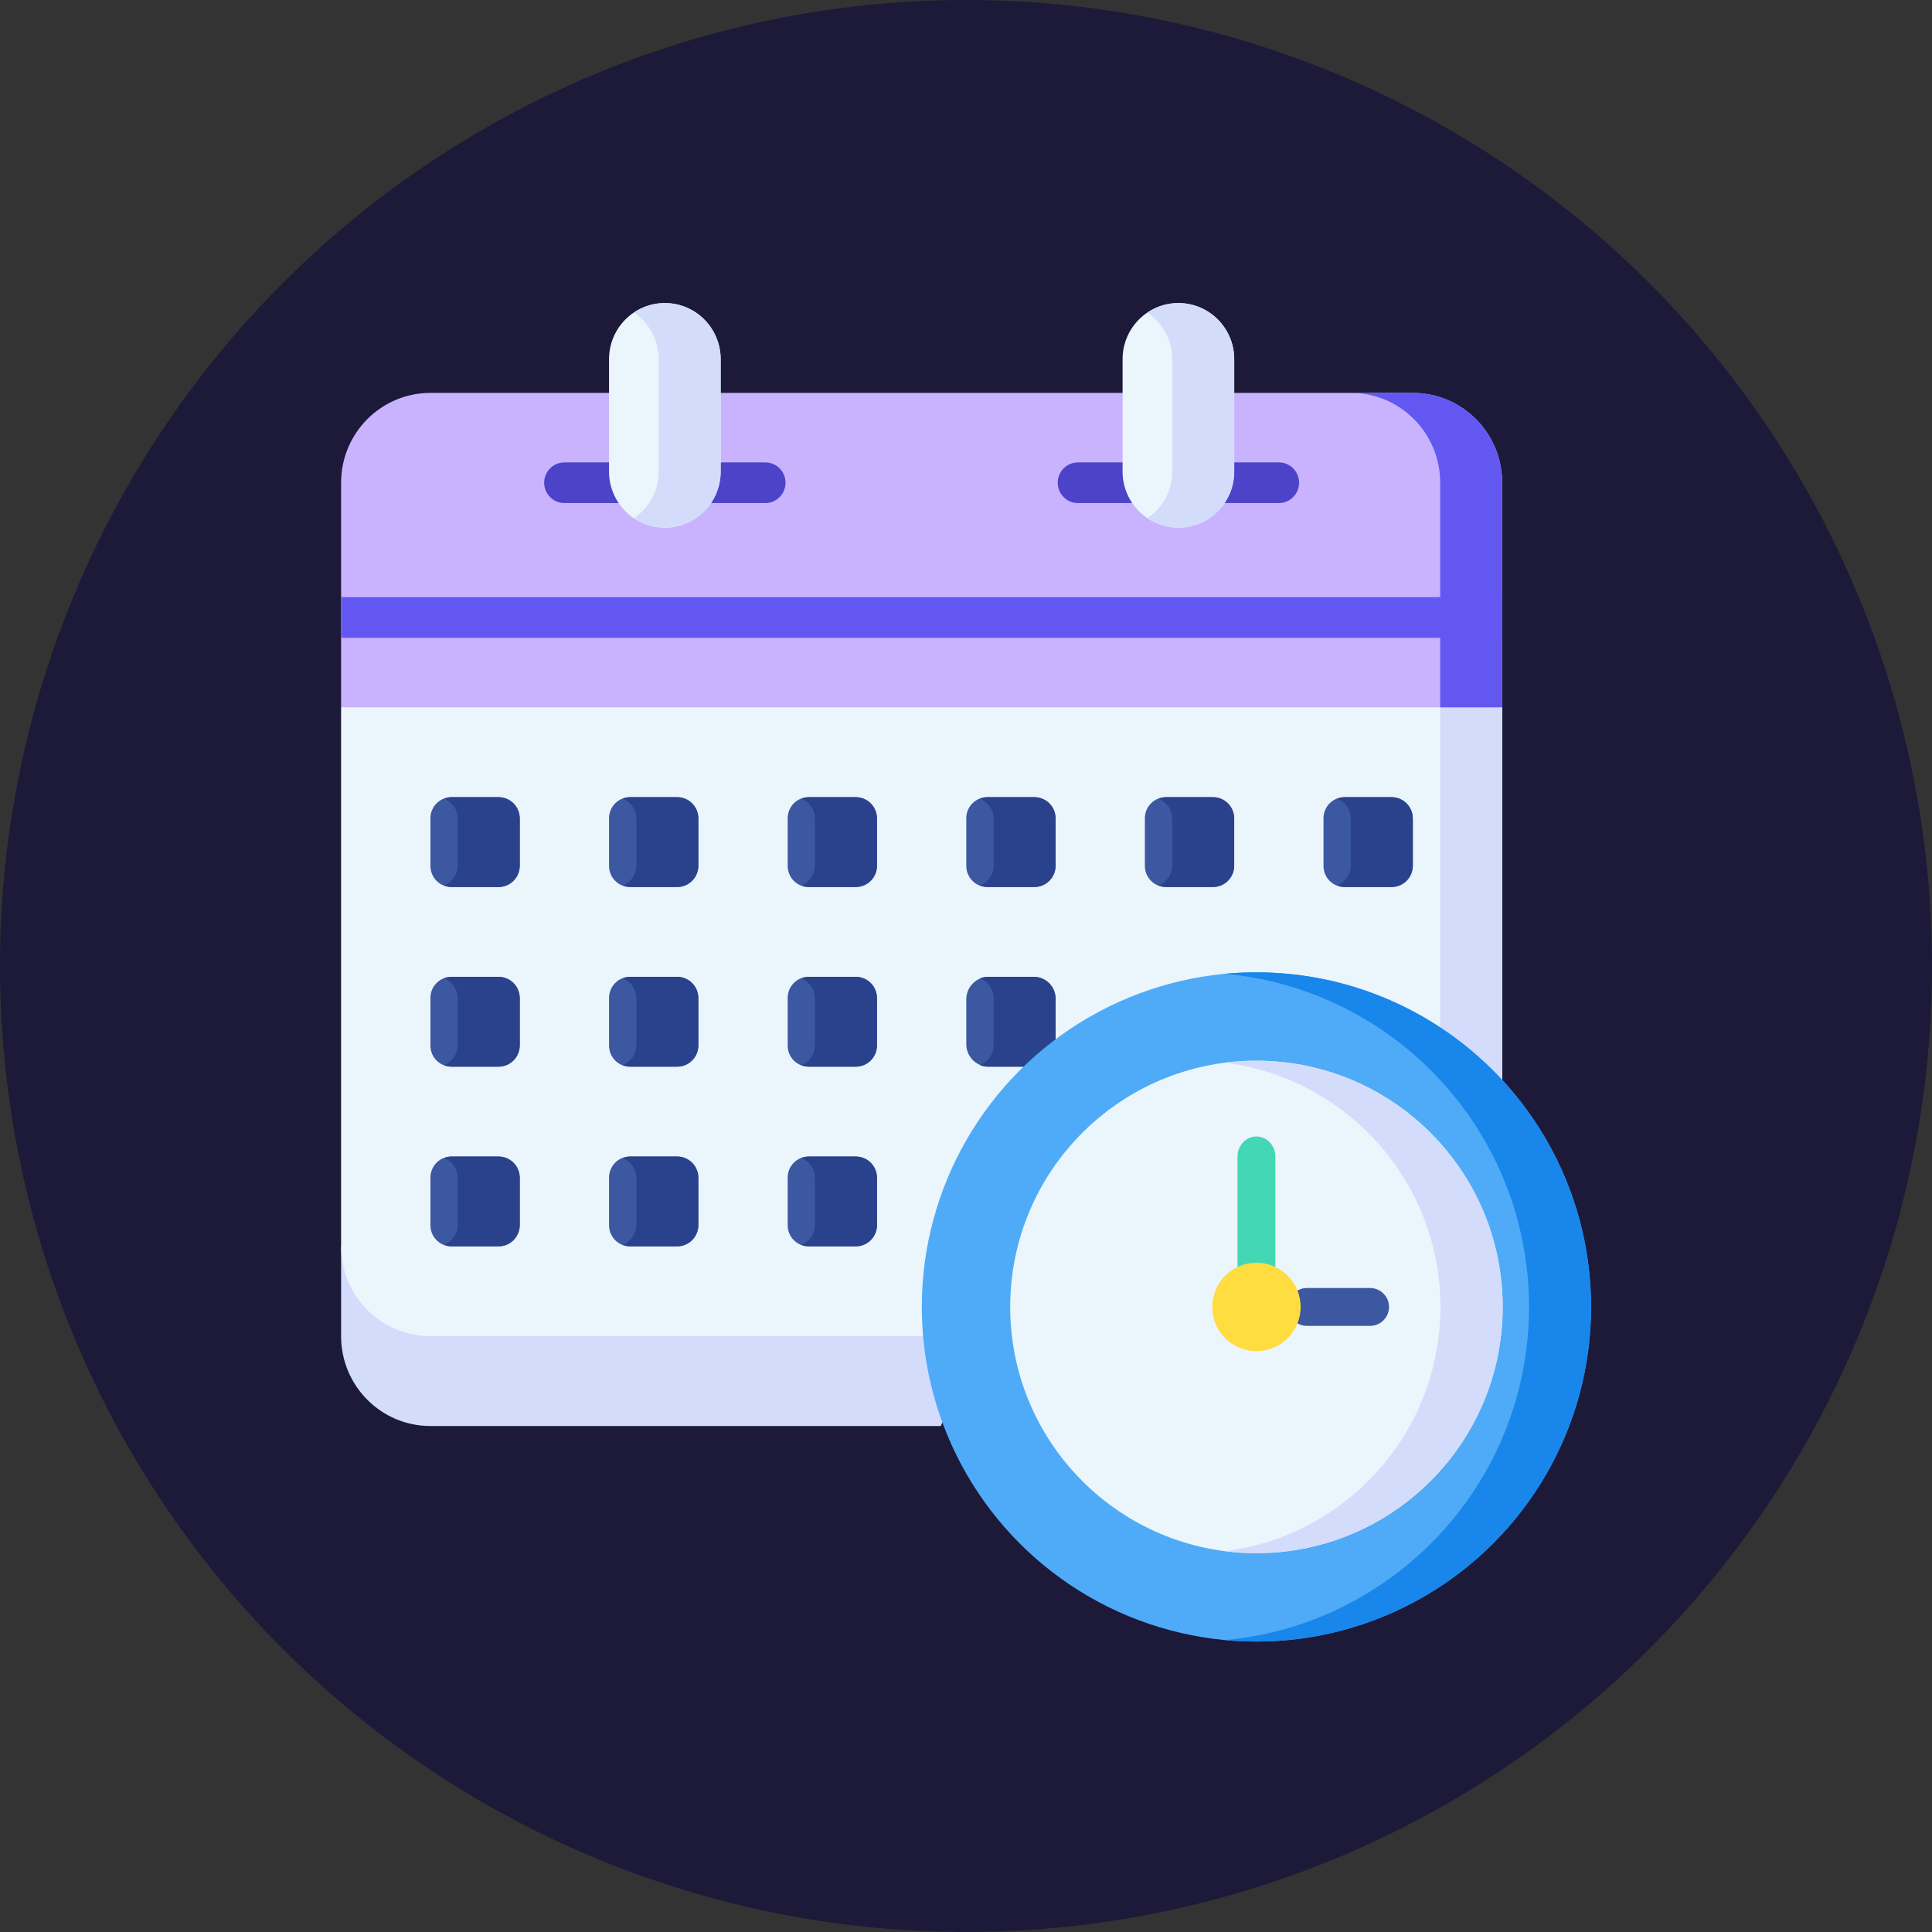 <?xml version="1.0" encoding="UTF-8"?>
<svg width="153px" height="153px" viewBox="0 0 153 153" version="1.1" xmlns="http://www.w3.org/2000/svg" xmlns:xlink="http://www.w3.org/1999/xlink">
    <rect x="0" y="0" width="153" height="153" fill="#333333" stroke="none"/>
    <title>Group 11</title>
    <g id="Website" stroke="none" stroke-width="1" fill="none" fill-rule="evenodd">
        <g id="Landing-page" transform="translate(-375, -73)">
            <g id="Group-11" transform="translate(375, 73)">
                <circle id="Oval" fill="#1C1939" cx="76.5" cy="76.5" r="76.5"></circle>
                <g id="schedule" transform="translate(27, 24)" fill-rule="nonzero">
                    <g id="Group">
                        <path d="M47.498,88.93 L7.085,88.93 C3.179,88.93 0.012,85.745 0.012,81.816 L0.012,74.702 L54.292,74.702 L47.498,88.93 Z" id="Path" fill="#D3DCFB"></path>
                        <path d="M91.964,32.015 L91.964,61.904 L91.964,81.816 L7.085,81.816 C3.179,81.816 0.012,78.631 0.012,74.701 L0.012,32.015 L49.524,14.229 L91.964,32.015 Z" id="Path" fill="#EBF5FC"></path>
                        <g transform="translate(7.045, 38.977)" fill="#3C58A0" id="Path">
                            <path d="M5.457,7.267 L1.7,7.267 C0.784,7.267 0.042,6.521 0.042,5.6 L0.042,1.82 C0.042,0.9 0.784,0.153 1.7,0.153 L5.457,0.153 C6.372,0.153 7.115,0.9 7.115,1.82 L7.115,5.6 C7.115,6.521 6.372,7.267 5.457,7.267 Z"></path>
                            <path d="M19.602,7.267 L15.845,7.267 C14.93,7.267 14.187,6.521 14.187,5.6 L14.187,1.82 C14.187,0.9 14.93,0.153 15.845,0.153 L19.602,0.153 C20.518,0.153 21.26,0.9 21.26,1.82 L21.26,5.6 C21.26,6.521 20.518,7.267 19.602,7.267 Z"></path>
                            <path d="M33.748,7.267 L29.99,7.267 C29.075,7.267 28.333,6.521 28.333,5.6 L28.333,1.82 C28.333,0.9 29.075,0.153 29.99,0.153 L33.748,0.153 C34.663,0.153 35.405,0.9 35.405,1.82 L35.405,5.6 C35.405,6.521 34.663,7.267 33.748,7.267 Z"></path>
                            <path d="M47.893,7.267 L44.136,7.267 C43.22,7.267 42.478,6.521 42.478,5.6 L42.478,1.82 C42.478,0.9 43.22,0.153 44.136,0.153 L47.893,0.153 C48.808,0.153 49.551,0.9 49.551,1.82 L49.551,5.6 C49.551,6.521 48.808,7.267 47.893,7.267 Z"></path>
                            <path d="M62.036,7.267 L58.279,7.267 C57.363,7.267 56.621,6.521 56.621,5.6 L56.621,1.82 C56.621,0.9 57.363,0.153 58.279,0.153 L62.036,0.153 C62.951,0.153 63.694,0.9 63.694,1.82 L63.694,5.6 C63.694,6.521 62.952,7.267 62.036,7.267 Z"></path>
                            <path d="M76.181,7.267 L72.424,7.267 C71.509,7.267 70.766,6.521 70.766,5.6 L70.766,1.82 C70.766,0.9 71.509,0.153 72.424,0.153 L76.181,0.153 C77.097,0.153 77.839,0.9 77.839,1.82 L77.839,5.6 C77.839,6.521 77.097,7.267 76.181,7.267 Z"></path>
                            <path d="M5.457,21.496 L1.7,21.496 C0.784,21.496 0.042,20.75 0.042,19.829 L0.042,16.049 C0.042,15.128 0.784,14.382 1.7,14.382 L5.457,14.382 C6.372,14.382 7.115,15.128 7.115,16.049 L7.115,19.829 C7.115,20.75 6.372,21.496 5.457,21.496 Z"></path>
                            <path d="M19.602,21.496 L15.845,21.496 C14.93,21.496 14.187,20.75 14.187,19.829 L14.187,16.049 C14.187,15.128 14.93,14.382 15.845,14.382 L19.602,14.382 C20.518,14.382 21.26,15.128 21.26,16.049 L21.26,19.829 C21.26,20.75 20.518,21.496 19.602,21.496 Z"></path>
                            <path d="M33.748,21.496 L29.99,21.496 C29.075,21.496 28.333,20.75 28.333,19.829 L28.333,16.049 C28.333,15.128 29.075,14.382 29.99,14.382 L33.748,14.382 C34.663,14.382 35.405,15.128 35.405,16.049 L35.405,19.829 C35.405,20.75 34.663,21.496 33.748,21.496 Z"></path>
                            <path d="M49.551,21.496 L49.551,16.16 C49.551,15.178 48.759,14.382 47.783,14.382 L44.246,14.382 C43.27,14.382 42.478,15.178 42.478,16.16 L42.478,19.718 C42.478,20.7 43.27,21.496 44.246,21.496 L49.551,21.496 Z"></path>
                            <path d="M5.457,35.725 L1.7,35.725 C0.784,35.725 0.042,34.978 0.042,34.058 L0.042,30.278 C0.042,29.357 0.784,28.611 1.7,28.611 L5.457,28.611 C6.372,28.611 7.115,29.357 7.115,30.278 L7.115,34.058 C7.115,34.978 6.372,35.725 5.457,35.725 Z"></path>
                            <path d="M19.602,35.725 L15.845,35.725 C14.93,35.725 14.187,34.978 14.187,34.058 L14.187,30.278 C14.187,29.357 14.93,28.611 15.845,28.611 L19.602,28.611 C20.518,28.611 21.26,29.357 21.26,30.278 L21.26,34.058 C21.26,34.978 20.518,35.725 19.602,35.725 Z"></path>
                            <path d="M33.748,35.725 L29.99,35.725 C29.075,35.725 28.333,34.978 28.333,34.058 L28.333,30.278 C28.333,29.357 29.075,28.611 29.99,28.611 L33.748,28.611 C34.663,28.611 35.405,29.357 35.405,30.278 L35.405,34.058 C35.405,34.978 34.663,35.725 33.748,35.725 Z"></path>
                        </g>
                        <path d="M83.176,39.129 L79.519,39.129 C79.298,39.129 79.087,39.173 78.893,39.25 C79.526,39.501 79.975,40.121 79.975,40.847 L79.975,44.526 C79.975,45.252 79.526,45.871 78.893,46.123 C79.087,46.2 79.298,46.244 79.519,46.244 L83.176,46.244 C84.12,46.244 84.884,45.475 84.884,44.526 L84.884,40.847 C84.884,39.898 84.119,39.129 83.176,39.129 L83.176,39.129 Z" id="Path" fill="#2A428C"></path>
                        <path d="M69.031,39.129 L65.374,39.129 C65.153,39.129 64.942,39.173 64.748,39.25 C65.381,39.501 65.829,40.121 65.829,40.847 L65.829,44.526 C65.829,45.252 65.381,45.871 64.748,46.123 C64.942,46.2 65.153,46.244 65.374,46.244 L69.031,46.244 C69.974,46.244 70.739,45.475 70.739,44.526 L70.739,40.847 C70.739,39.898 69.974,39.129 69.031,39.129 L69.031,39.129 Z" id="Path" fill="#2A428C"></path>
                        <path d="M54.888,39.129 L51.231,39.129 C51.01,39.129 50.799,39.173 50.605,39.25 C51.238,39.501 51.686,40.121 51.686,40.847 L51.686,44.526 C51.686,45.252 51.238,45.871 50.605,46.123 C50.799,46.2 51.01,46.244 51.231,46.244 L54.888,46.244 C55.831,46.244 56.596,45.475 56.596,44.526 L56.596,40.847 C56.596,39.898 55.831,39.129 54.888,39.129 L54.888,39.129 Z" id="Path" fill="#2A428C"></path>
                        <path d="M40.743,39.129 L37.086,39.129 C36.864,39.129 36.654,39.173 36.459,39.25 C37.092,39.501 37.541,40.121 37.541,40.847 L37.541,44.526 C37.541,45.252 37.092,45.871 36.459,46.123 C36.654,46.2 36.864,46.244 37.086,46.244 L40.743,46.244 C41.686,46.244 42.451,45.475 42.451,44.526 L42.451,40.847 C42.45,39.898 41.686,39.129 40.743,39.129 L40.743,39.129 Z" id="Path" fill="#2A428C"></path>
                        <path d="M26.597,39.129 L22.94,39.129 C22.719,39.129 22.508,39.173 22.314,39.25 C22.947,39.501 23.395,40.121 23.395,40.847 L23.395,44.526 C23.395,45.252 22.947,45.871 22.314,46.123 C22.508,46.2 22.719,46.244 22.94,46.244 L26.597,46.244 C27.541,46.244 28.305,45.475 28.305,44.526 L28.305,40.847 C28.305,39.898 27.541,39.129 26.597,39.129 L26.597,39.129 Z" id="Path" fill="#2A428C"></path>
                        <path d="M12.452,39.129 L8.795,39.129 C8.574,39.129 8.363,39.173 8.169,39.25 C8.802,39.501 9.25,40.121 9.25,40.847 L9.25,44.526 C9.25,45.252 8.802,45.871 8.169,46.123 C8.363,46.2 8.574,46.244 8.795,46.244 L12.452,46.244 C13.395,46.244 14.16,45.475 14.16,44.526 L14.16,40.847 C14.16,39.898 13.395,39.129 12.452,39.129 L12.452,39.129 Z" id="Path" fill="#2A428C"></path>
                        <path d="M12.452,53.358 L8.795,53.358 C8.574,53.358 8.363,53.402 8.169,53.479 C8.802,53.73 9.25,54.35 9.25,55.076 L9.25,58.755 C9.25,59.481 8.802,60.101 8.169,60.352 C8.363,60.429 8.574,60.473 8.795,60.473 L12.452,60.473 C13.395,60.473 14.16,59.704 14.16,58.755 L14.16,55.076 C14.16,54.127 13.395,53.358 12.452,53.358 L12.452,53.358 Z" id="Path" fill="#2A428C"></path>
                        <path d="M12.452,67.587 L8.795,67.587 C8.574,67.587 8.363,67.631 8.169,67.708 C8.802,67.959 9.25,68.579 9.25,69.305 L9.25,72.984 C9.25,73.71 8.802,74.33 8.169,74.581 C8.363,74.658 8.574,74.702 8.795,74.702 L12.452,74.702 C13.395,74.702 14.16,73.933 14.16,72.984 L14.16,69.305 C14.16,68.356 13.395,67.587 12.452,67.587 L12.452,67.587 Z" id="Path" fill="#2A428C"></path>
                        <path d="M26.597,53.358 L22.94,53.358 C22.719,53.358 22.508,53.402 22.314,53.479 C22.947,53.73 23.395,54.35 23.395,55.076 L23.395,58.755 C23.395,59.481 22.947,60.101 22.314,60.352 C22.508,60.429 22.719,60.473 22.94,60.473 L26.597,60.473 C27.541,60.473 28.305,59.704 28.305,58.755 L28.305,55.076 C28.305,54.127 27.541,53.358 26.597,53.358 L26.597,53.358 Z" id="Path" fill="#2A428C"></path>
                        <path d="M26.597,67.587 L22.94,67.587 C22.719,67.587 22.508,67.631 22.314,67.708 C22.947,67.959 23.395,68.579 23.395,69.305 L23.395,72.984 C23.395,73.71 22.947,74.33 22.314,74.581 C22.508,74.658 22.719,74.702 22.94,74.702 L26.597,74.702 C27.541,74.702 28.305,73.933 28.305,72.984 L28.305,69.305 C28.305,68.356 27.541,67.587 26.597,67.587 L26.597,67.587 Z" id="Path" fill="#2A428C"></path>
                        <path d="M40.743,53.358 L37.086,53.358 C36.864,53.358 36.654,53.402 36.459,53.479 C37.092,53.73 37.541,54.35 37.541,55.076 L37.541,58.755 C37.541,59.481 37.092,60.101 36.459,60.352 C36.654,60.429 36.864,60.473 37.086,60.473 L40.743,60.473 C41.686,60.473 42.451,59.704 42.451,58.755 L42.451,55.076 C42.45,54.127 41.686,53.358 40.743,53.358 L40.743,53.358 Z" id="Path" fill="#2A428C"></path>
                        <path d="M56.596,60.473 L56.596,55.076 C56.596,54.127 55.831,53.358 54.888,53.358 L51.231,53.358 C51.009,53.358 50.799,53.402 50.605,53.479 C51.238,53.73 51.686,54.35 51.686,55.076 L51.686,58.755 C51.686,59.481 51.238,60.101 50.605,60.352 C50.799,60.429 51.009,60.473 51.231,60.473 L56.596,60.473 L56.596,60.473 Z" id="Path" fill="#2A428C"></path>
                        <path d="M40.743,67.587 L37.086,67.587 C36.864,67.587 36.654,67.631 36.459,67.708 C37.092,67.959 37.541,68.579 37.541,69.305 L37.541,72.984 C37.541,73.71 37.092,74.33 36.459,74.581 C36.654,74.658 36.864,74.702 37.086,74.702 L40.743,74.702 C41.686,74.702 42.451,73.933 42.451,72.984 L42.451,69.305 C42.45,68.356 41.686,67.587 40.743,67.587 L40.743,67.587 Z" id="Path" fill="#2A428C"></path>
                        <polygon id="Path" fill="#D3DCFB" points="87.051 29.956 87.051 61.904 87.051 81.816 91.964 81.816 91.964 61.904 91.964 32.015"></polygon>
                        <path d="M91.964,32.015 L91.964,14.229 C91.964,10.3 88.797,7.115 84.891,7.115 L7.085,7.115 C3.179,7.115 0.012,10.3 0.012,14.229 L0.012,32.015 L91.964,32.015 Z" id="Path" fill="#C9B3FF"></path>
                        <g transform="translate(15.955, 12.506)" fill="#4C43C8" id="Path">
                            <path d="M6.342,3.333 L1.739,3.333 C0.855,3.333 0.138,2.612 0.138,1.723 C0.138,0.834 0.855,0.113 1.739,0.113 L6.342,0.113 C7.227,0.113 7.943,0.834 7.943,1.723 C7.943,2.612 7.227,3.333 6.342,3.333 L6.342,3.333 Z"></path>
                            <path d="M17.652,3.333 L13.049,3.333 C12.164,3.333 11.448,2.612 11.448,1.723 C11.448,0.834 12.165,0.113 13.049,0.113 L17.652,0.113 C18.537,0.113 19.253,0.834 19.253,1.723 C19.253,2.612 18.537,3.333 17.652,3.333 L17.652,3.333 Z"></path>
                            <path d="M47.013,3.333 L42.409,3.333 C41.525,3.333 40.808,2.612 40.808,1.723 C40.808,0.834 41.525,0.113 42.409,0.113 L47.013,0.113 C47.897,0.113 48.614,0.834 48.614,1.723 C48.614,2.612 47.897,3.333 47.013,3.333 Z"></path>
                            <path d="M58.323,3.333 L53.719,3.333 C52.835,3.333 52.118,2.612 52.118,1.723 C52.118,0.834 52.835,0.113 53.719,0.113 L58.323,0.113 C59.207,0.113 59.923,0.834 59.923,1.723 C59.923,2.612 59.207,3.333 58.323,3.333 Z"></path>
                        </g>
                        <path d="M30.071,13.34 C30.071,15.795 28.092,17.786 25.651,17.786 C23.209,17.786 21.23,15.795 21.23,13.34 L21.23,4.446 C21.23,1.991 23.209,0 25.65,0 C28.092,0 30.071,1.991 30.071,4.446 L30.071,13.34 L30.071,13.34 Z" id="Path" fill="#EBF5FC"></path>
                        <path d="M70.741,13.34 C70.741,15.795 68.762,17.786 66.321,17.786 C63.879,17.786 61.9,15.795 61.9,13.34 L61.9,4.446 C61.9,1.991 63.879,0 66.321,0 C68.762,0 70.741,1.991 70.741,4.446 L70.741,13.34 L70.741,13.34 Z" id="Path" fill="#EBF5FC"></path>
                        <path d="M66.321,-1.48099071e-15 C65.413,-1.48099071e-15 64.57,0.276 63.868,0.748 C65.054,1.545 65.836,2.904 65.836,4.447 L65.836,13.34 C65.836,14.882 65.054,16.241 63.868,17.038 C64.57,17.51 65.413,17.786 66.321,17.786 C68.762,17.786 70.741,15.796 70.741,13.34 L70.741,4.446 C70.741,1.991 68.762,-1.48099071e-15 66.321,-1.48099071e-15 L66.321,-1.48099071e-15 Z" id="Path" fill="#D3DCFB"></path>
                        <path d="M25.65,-1.48099071e-15 C24.743,-1.48099071e-15 23.9,0.276 23.198,0.748 C24.384,1.545 25.166,2.904 25.166,4.447 L25.166,13.34 C25.166,14.882 24.384,16.241 23.198,17.038 C23.9,17.51 24.743,17.786 25.65,17.786 C28.092,17.786 30.071,15.796 30.071,13.34 L30.071,4.446 C30.071,1.991 28.092,-1.48099071e-15 25.65,-1.48099071e-15 Z" id="Path" fill="#D3DCFB"></path>
                        <path d="M84.891,7.114 L79.98,7.114 C83.886,7.114 87.052,10.299 87.052,14.229 L87.052,32.015 L91.964,32.015 L91.964,14.229 C91.964,10.3 88.797,7.114 84.891,7.114 Z" id="Path" fill="#6258F1"></path>
                        <polygon id="Path" fill="#6258F1" points="0.012 23.29 91.964 23.29 91.964 26.511 0.012 26.511"></polygon>
                    </g>
                    <circle id="Oval" fill="#4FABF7" cx="72.5" cy="79.5" r="26.5"></circle>
                    <circle id="Oval" fill="#EBF5FC" cx="72.5" cy="79.5" r="19.5"></circle>
                    <path d="M72.5,78 C71.671,78 71,77.286 71,76.405 L71,67.595 C71,66.714 71.672,66 72.5,66 C73.329,66 74,66.714 74,67.595 L74,76.405 C74,77.286 73.328,78 72.5,78 Z" id="Path" fill="#44D7B6"></path>
                    <path d="M81.494,81 L76.506,81 C75.674,81 75,80.328 75,79.5 C75,78.672 75.674,78 76.506,78 L81.494,78 C82.326,78 83,78.672 83,79.5 C83,80.328 82.326,81 81.494,81 Z" id="Path" fill="#3C58A0"></path>
                    <path d="M72.457,53 C71.628,53 70.809,53.04 70,53.114 C83.508,54.352 94.087,65.692 94.087,79.5 C94.087,93.308 83.507,104.648 70,105.886 C70.809,105.96 71.628,106 72.457,106 C87.116,106 99,94.135 99,79.5 C99,64.865 87.116,53 72.457,53 Z" id="Path" fill="#1886EA"></path>
                    <path d="M72.464,60 C71.629,60 70.807,60.053 70,60.154 C79.626,61.363 87.072,69.564 87.072,79.5 C87.072,89.436 79.626,97.637 70,98.846 C70.807,98.947 71.629,99 72.464,99 C83.253,99 92,90.269 92,79.5 C92,68.731 83.253,60 72.464,60 L72.464,60 Z" id="Path" fill="#D3DCFB"></path>
                    <circle id="Oval" fill="#FFDD40" cx="72.5" cy="79.5" r="3.5"></circle>
                </g>
            </g>
        </g>
    </g>
</svg>